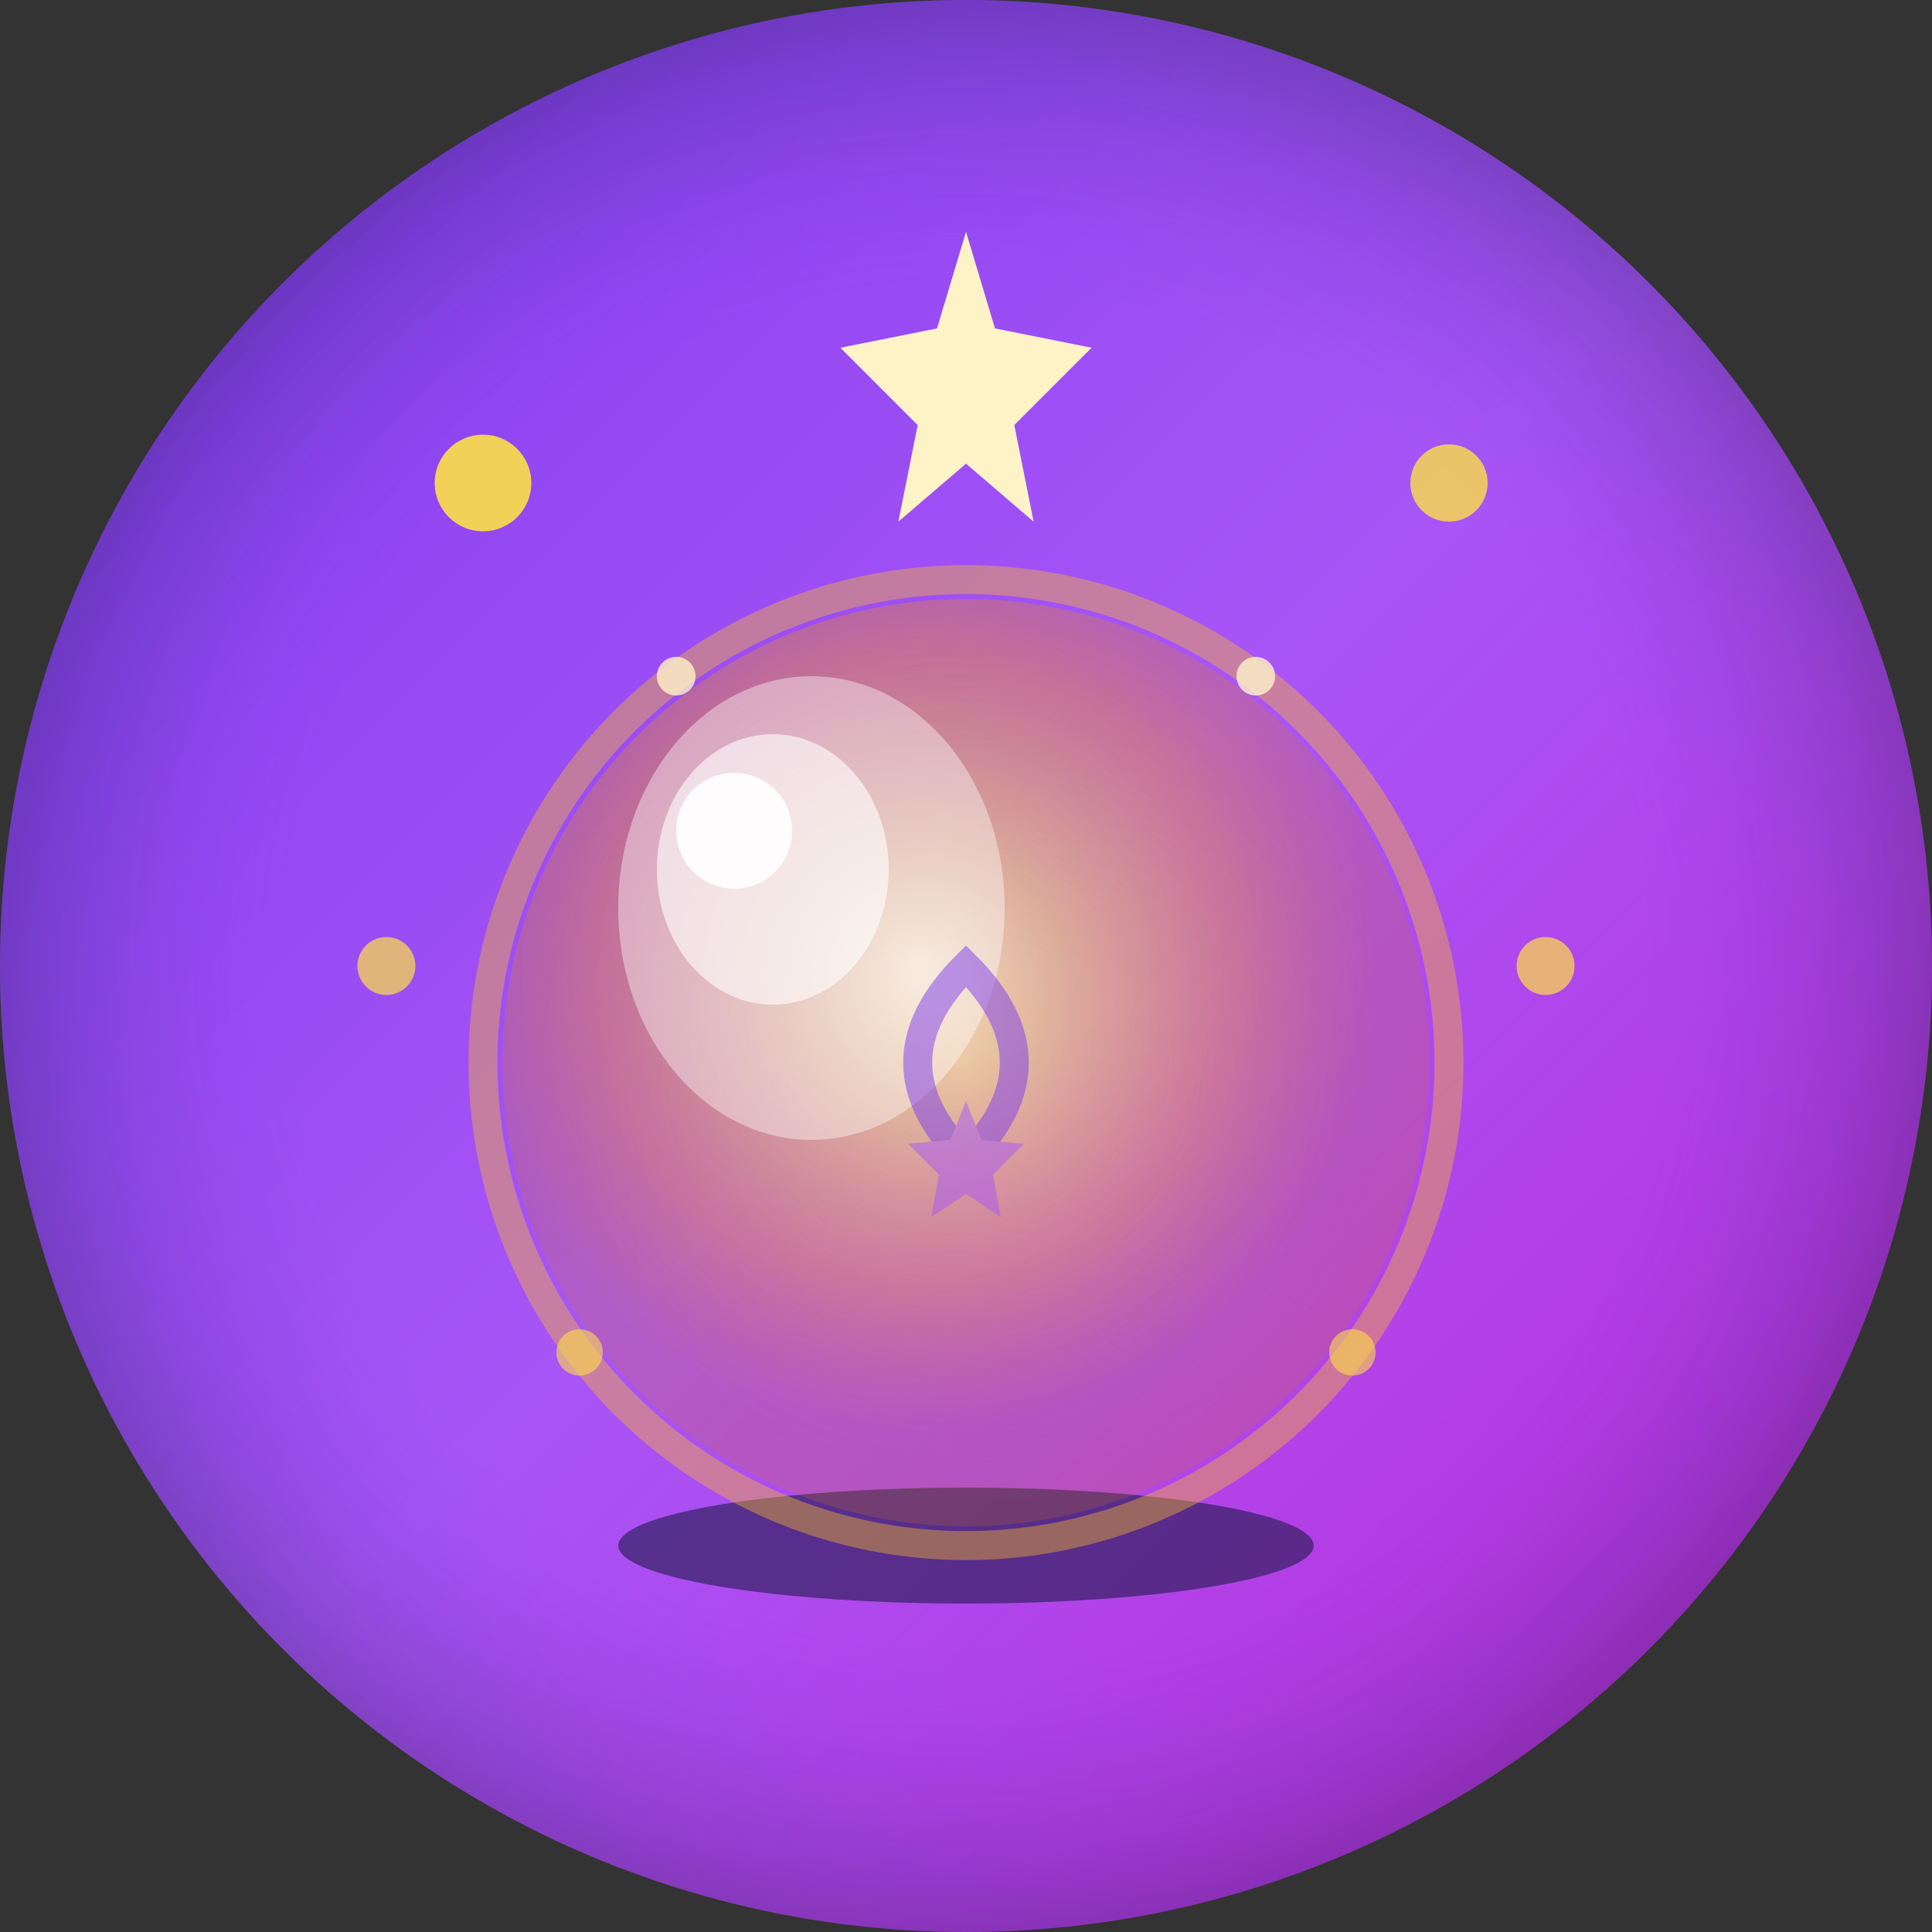 <svg xmlns="http://www.w3.org/2000/svg" viewBox="0 0 100 100">
  <rect x="0" y="0" width="100" height="100" fill="#333333" stroke="none"/>
  <defs>
    <!-- Background gradient -->
    <linearGradient id="bgGradient" x1="0%" y1="0%" x2="100%" y2="100%">
      <stop offset="0%" style="stop-color:#7c3aed;stop-opacity:1" />
      <stop offset="50%" style="stop-color:#a855f7;stop-opacity:1" />
      <stop offset="100%" style="stop-color:#c026d3;stop-opacity:1" />
    </linearGradient>
    
    <!-- Crystal ball gradient -->
    <radialGradient id="crystalGradient" cx="45%" cy="40%">
      <stop offset="0%" style="stop-color:#fef3c7;stop-opacity:0.9" />
      <stop offset="30%" style="stop-color:#fde047;stop-opacity:0.6" />
      <stop offset="70%" style="stop-color:#f59e0b;stop-opacity:0.4" />
      <stop offset="100%" style="stop-color:#d97706;stop-opacity:0.2" />
    </radialGradient>
    
    <!-- Outer glow -->
    <radialGradient id="outerGlow" cx="50%" cy="50%">
      <stop offset="70%" style="stop-color:#7c3aed;stop-opacity:0" />
      <stop offset="100%" style="stop-color:#1e1b4b;stop-opacity:1" />
    </radialGradient>
    
    <!-- Inner glow for mystical effect -->
    <radialGradient id="innerGlow" cx="50%" cy="50%">
      <stop offset="0%" style="stop-color:#fef3c7;stop-opacity:0.3" />
      <stop offset="100%" style="stop-color:#a855f7;stop-opacity:0" />
    </radialGradient>
  </defs>
  
  <!-- Outer circle with gradient -->
  <circle cx="50" cy="50" r="50" fill="url(#bgGradient)" />
  
  <!-- Subtle outer glow -->
  <circle cx="50" cy="50" r="50" fill="url(#outerGlow)" opacity="0.3" />
  
  <!-- Sparkle circles around -->
  <circle cx="25" cy="25" r="2.5" fill="#fde047" opacity="0.9">
    <animate attributeName="opacity" values="0.5;1;0.5" dur="2s" repeatCount="indefinite" />
  </circle>
  <circle cx="75" cy="25" r="2" fill="#fde047" opacity="0.8">
    <animate attributeName="opacity" values="0.6;1;0.6" dur="3s" repeatCount="indefinite" />
  </circle>
  <circle cx="20" cy="50" r="1.5" fill="#fde047" opacity="0.7">
    <animate attributeName="opacity" values="0.4;0.9;0.4" dur="2.5s" repeatCount="indefinite" />
  </circle>
  <circle cx="80" cy="50" r="1.5" fill="#fde047" opacity="0.7">
    <animate attributeName="opacity" values="0.4;0.9;0.4" dur="2.5s" repeatCount="indefinite" />
  </circle>
  
  <!-- Main star at top -->
  <path d="M 50 12 L 51.5 17 L 56.5 18 L 52.5 22 L 53.5 27 L 50 24 L 46.5 27 L 47.5 22 L 43.5 18 L 48.5 17 Z" 
        fill="#fef3c7" opacity="1">
    <animateTransform attributeName="transform" type="rotate" from="0 50 19.5" to="360 50 19.5" 
                      dur="20s" repeatCount="indefinite" />
  </path>
  
  <!-- Crystal ball base shadow -->
  <ellipse cx="50" cy="80" rx="18" ry="3" fill="#1e1b4b" opacity="0.6" />
  
  <!-- Crystal ball outer ring -->
  <circle cx="50" cy="55" r="25" fill="none" stroke="#fbbf24" stroke-width="1.5" opacity="0.4" />
  
  <!-- Main crystal ball -->
  <circle cx="50" cy="55" r="24" fill="url(#crystalGradient)" />
  
  <!-- Inner mystical glow -->
  <circle cx="50" cy="55" r="23" fill="url(#innerGlow)" />
  
  <!-- Crystal ball highlights -->
  <ellipse cx="42" cy="47" rx="10" ry="12" fill="#ffffff" opacity="0.4" />
  <ellipse cx="40" cy="45" rx="6" ry="7" fill="#ffffff" opacity="0.6" />
  <circle cx="38" cy="43" r="3" fill="#ffffff" opacity="0.9" />
  
  <!-- Mystical symbol inside crystal ball -->
  <g opacity="0.5">
    <!-- Moon crescent -->
    <path d="M 50 60 Q 45 55 50 50 Q 55 55 50 60" fill="none" stroke="#7c3aed" stroke-width="1.5" />
    <!-- Star -->
    <path d="M 50 57 L 50.8 59 L 53 59.2 L 51.4 60.8 L 51.8 63 L 50 61.8 L 48.2 63 L 48.6 60.8 L 47 59.2 L 49.2 59 Z" 
          fill="#a855f7" />
  </g>
  
  <!-- Decorative sparkles -->
  <circle cx="30" cy="70" r="1.2" fill="#fde047" opacity="0.6" />
  <circle cx="70" cy="70" r="1.2" fill="#fde047" opacity="0.6" />
  <circle cx="35" cy="35" r="1" fill="#fef3c7" opacity="0.8" />
  <circle cx="65" cy="35" r="1" fill="#fef3c7" opacity="0.8" />
</svg>
